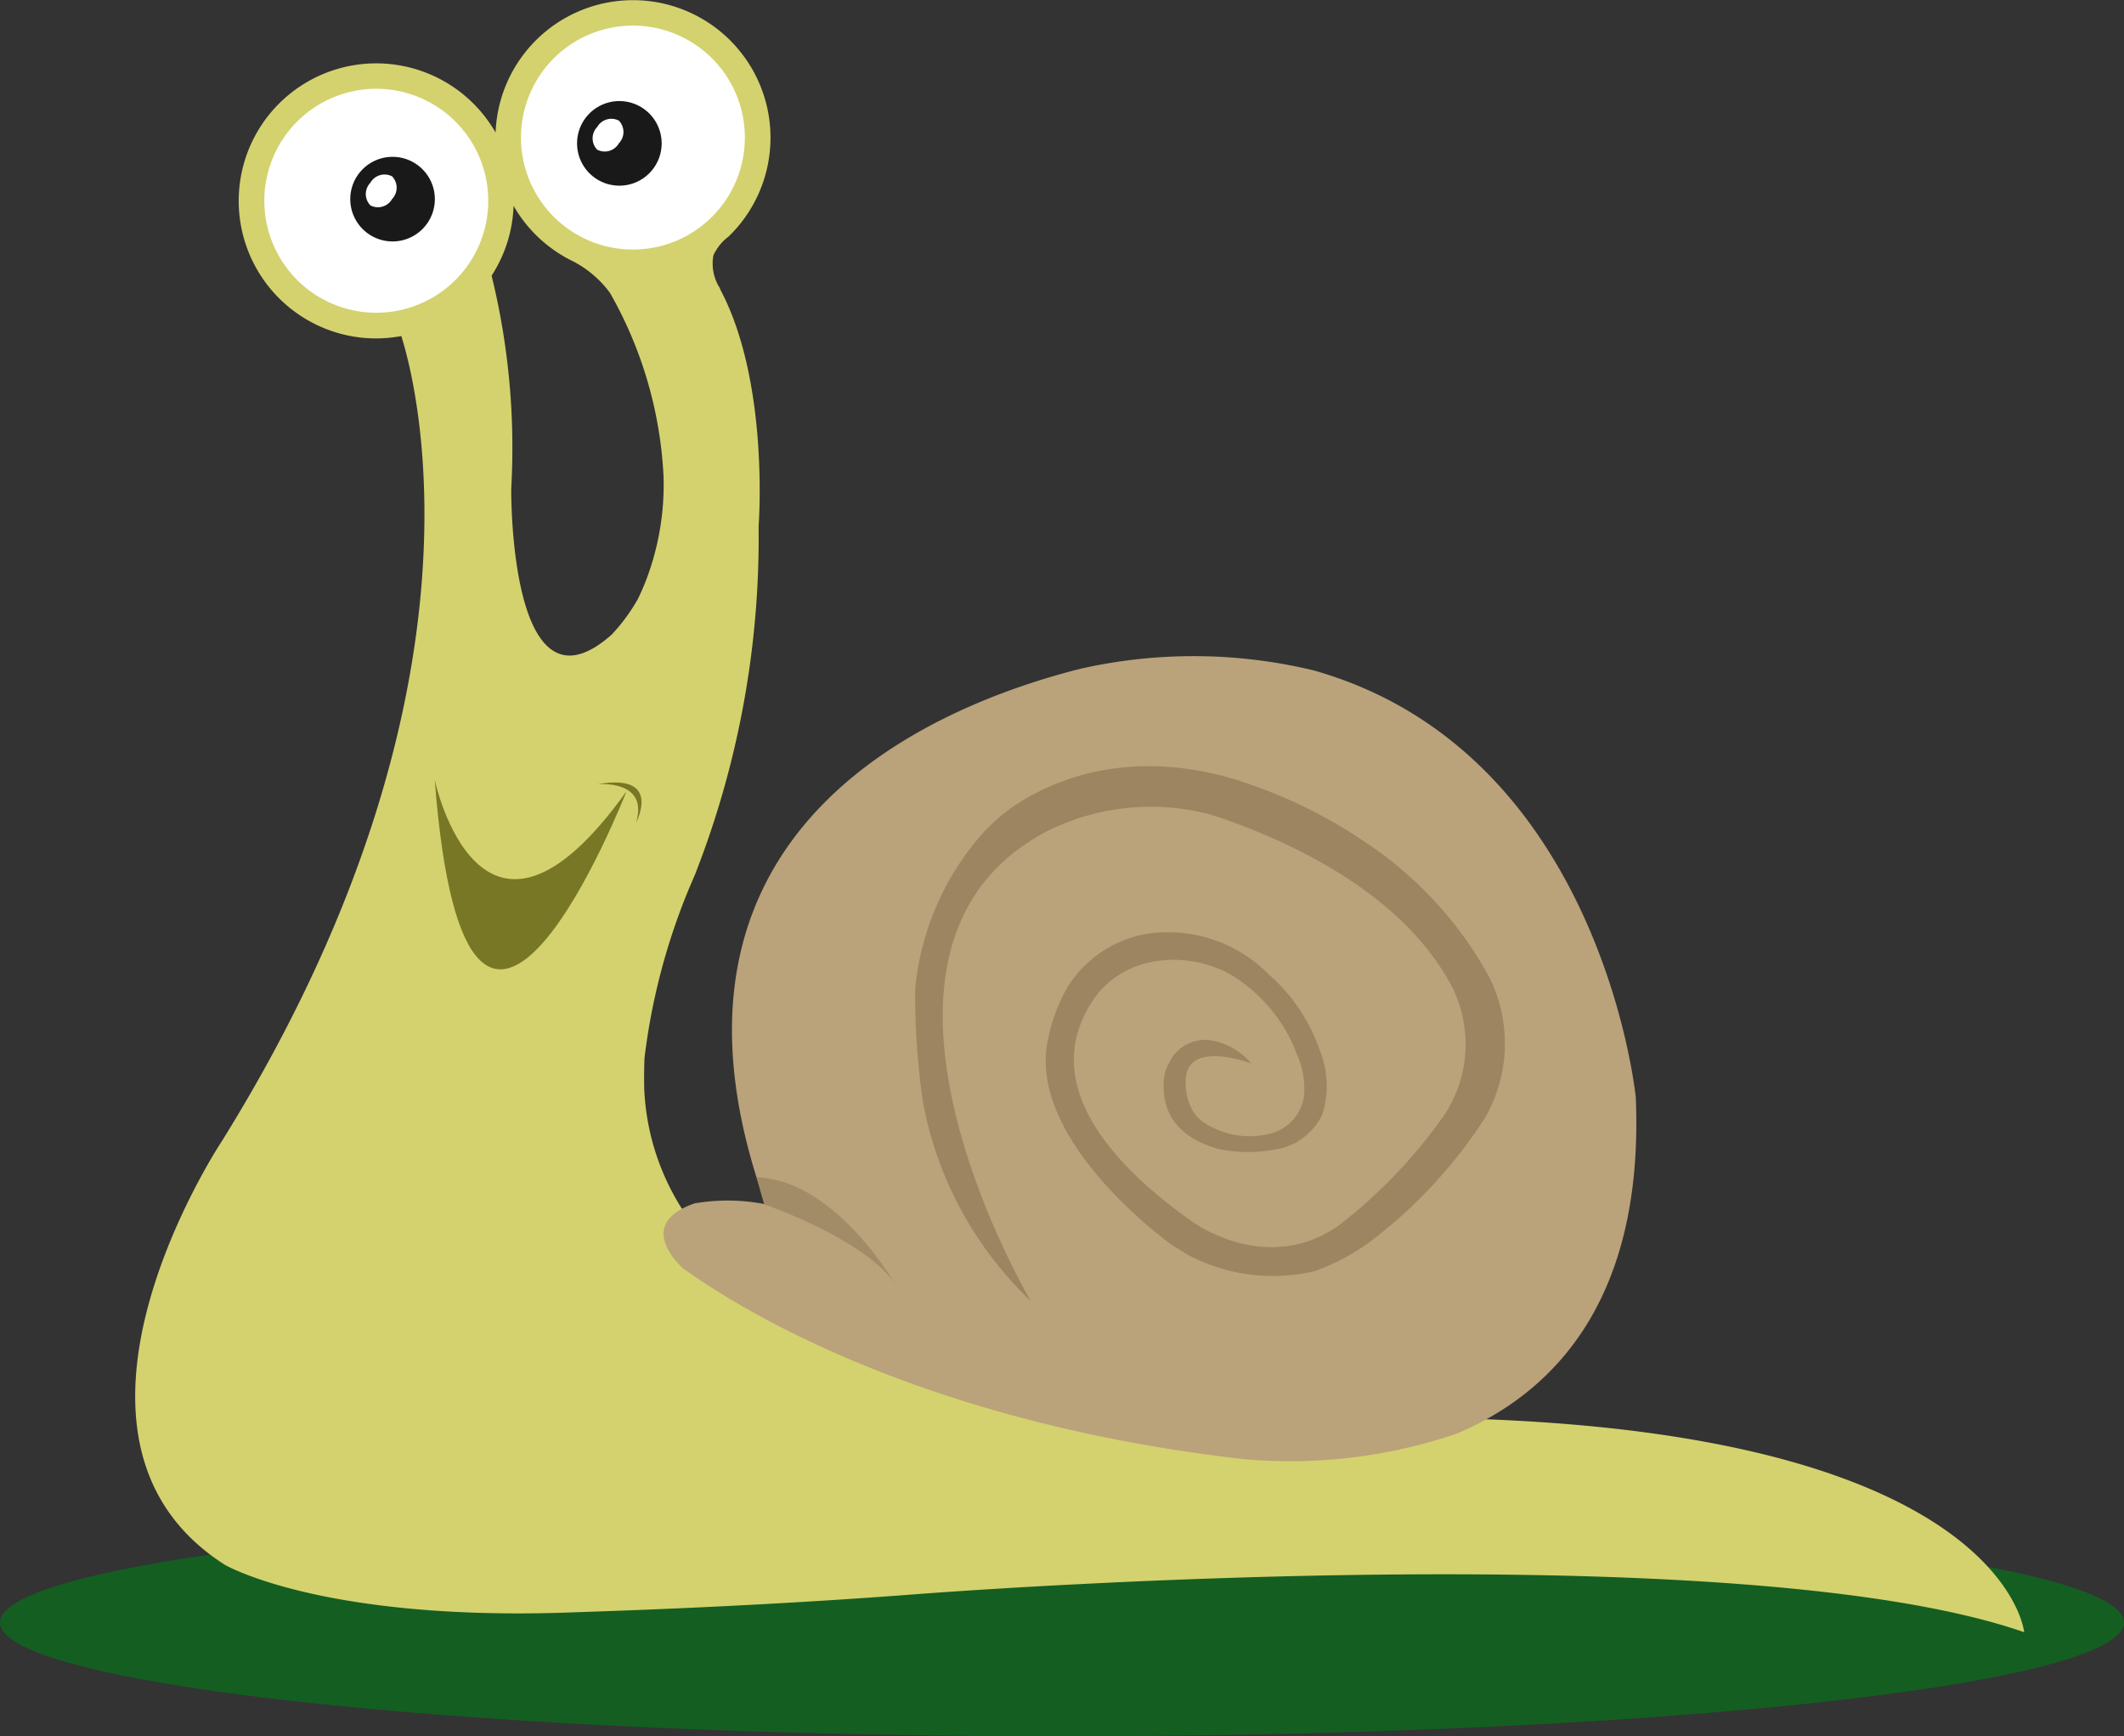 <svg xmlns="http://www.w3.org/2000/svg" width="93.717" height="76.6" viewBox="0 0 93.717 76.6">
  <rect x="0" y="0" width="93.717" height="76.6" fill="#333333" stroke="none"/>
  <g id="snail" transform="translate(10.348)">
    <ellipse id="shadow" cx="46.859" cy="5.021" rx="46.859" ry="5.021" transform="translate(-10.348 66.559)" fill="#145e22"/>
    <path id="Path_7985" data-name="Path 7985" d="M51.791,62.6l0,0-.035,0c-.79.024-1.594.054-2.424.094-4.55.024-14.557-.665-22.54-6.5a10.722,10.722,0,0,1-4.333-8.148c-.01-.47-.008-.932.012-1.377a28.331,28.331,0,0,1,2.1-7.791l.085-.2.049-.112,0,0a40.715,40.715,0,0,0,2.8-15.347h0S28,16.856,25.8,12.744l.01-.009a2.013,2.013,0,0,1-.3-1.468,2.154,2.154,0,0,1,.674-.835h0A6.067,6.067,0,1,0,15.9,5.849a6.068,6.068,0,1,0-5.266,9.082,6.135,6.135,0,0,0,1.106-.106c.713,2.262,4.232,15.973-7.91,35.506,0,0-8.717,13.09.144,18.715.576.31,5.049,2.5,15.545,2.077,4.151-.136,9.4-.371,14.726-.777h0l.145-.011.237-.018c3.883-.289,36.483-2.564,48.719,1.69,0,0-.988-10.345-31.558-9.41m-29.6-36.189a8.12,8.12,0,0,1-1.16,1.582c-4.548,4.05-4.438-6.436-4.438-6.436h0a31.909,31.909,0,0,0-.866-9.393,6.028,6.028,0,0,0,.969-3.08,6.078,6.078,0,0,0,2.634,2.452v0a4.711,4.711,0,0,1,1.623,1.393,18.107,18.107,0,0,1,2.36,8.082,11.794,11.794,0,0,1-.848,4.786c-.008.022-.02.045-.029.068-.08.192-.162.371-.244.542" transform="translate(-4.381)" fill="#d3d26e"/>
    <path id="Path_7986" data-name="Path 7986" d="M69.869,52.943S68.378,37.7,55.657,34.1a22.641,22.641,0,0,0-10.33-.063c-6.563,1.669-19.756,7.142-13.856,23.616a8.607,8.607,0,0,0-3.131-.04c-2.722.942-.544,2.834-.487,2.883C30.53,62.415,38.579,67.308,52.6,68.9a22.88,22.88,0,0,0,9.369-1.128c4.144-1.752,8.277-5.758,7.9-14.834" transform="translate(-8.041 -4.525)" fill="#baa27a"/>
    <path id="Path_7987" data-name="Path 7987" d="M37.973,65s-2.658-4.813-6.248-4.942c.1.392.208.784.331,1.189,0,0,4.8,1.655,5.917,3.753" transform="translate(-8.686 -8.121)" fill="#a28c67"/>
    <path id="Path_7988" data-name="Path 7988" d="M65.172,48.446a16.8,16.8,0,0,0-5.6-6.073,21.18,21.18,0,0,0-5.2-2.553l-.008,0c-.068-.024-.139-.056-.207-.079-5.553-1.753-9.19.469-10.407,1.413-.291.24-.554.482-.8.721a12.059,12.059,0,0,0-3.137,7.062,32.547,32.547,0,0,0,.354,5.017,16.18,16.18,0,0,0,4.746,8.726s-9.271-15.654.837-20.783a10.234,10.234,0,0,1,7.265-.626q.487.162,1.03.364c3.163,1.182,7.5,3.427,9.475,7.22a5.67,5.67,0,0,1-.3,5.533,22.2,22.2,0,0,1-4.707,4.952c-2.965,2.1-6,.166-6.408-.118-3.016-2.094-7.167-5.946-4.356-9.939l.036-.048c.035-.048.073-.1.111-.144A4.054,4.054,0,0,1,49.922,47.8c.106-.029.214-.056.329-.079a4.608,4.608,0,0,1,.683-.083,5.164,5.164,0,0,1,2.631.551c.041.021.081.041.142.075h0a7.037,7.037,0,0,1,2.463,2.493,6.078,6.078,0,0,1,.451.959h0a3.732,3.732,0,0,1,.352,1.928,2.02,2.02,0,0,1-1.4,1.63,3.675,3.675,0,0,1-3.1-.521,2.376,2.376,0,0,1-.209-.192,1.639,1.639,0,0,1-.126-.157c-.022-.03-.045-.06-.065-.089a2.485,2.485,0,0,1-.322-1.361h0c.033-1.848,2.89-.751,2.89-.751a2.913,2.913,0,0,0-1.946-1.042A1.77,1.77,0,0,0,51,52.211a2.312,2.312,0,0,0-.182.465,3.652,3.652,0,0,0-.042.591c.013,1,.5,2.2,2.494,2.724a6.586,6.586,0,0,0,2.78-.068,2.8,2.8,0,0,0,1.725-1.463,4.13,4.13,0,0,0-.083-2.765,7.828,7.828,0,0,0-2.262-3.409,6.252,6.252,0,0,0-5.294-1.818,5.156,5.156,0,0,0-3.528,2.251,7.323,7.323,0,0,0-.933,2.433,4.5,4.5,0,0,0-.1.76c0,.016,0,.034,0,.05-.106,4.233,5.586,8.26,5.586,8.26l.3.184.378.234a7.993,7.993,0,0,0,5.643.711A9.7,9.7,0,0,0,59.8,60.128a21.233,21.233,0,0,0,5.174-5.556,6.594,6.594,0,0,0,.2-6.125" transform="translate(-9.782 -5.286)" fill="#9c8560"/>
    <path id="Path_7989" data-name="Path 7989" d="M16.47,9.472a4.94,4.94,0,1,1-4.94-4.942,4.941,4.941,0,0,1,4.94,4.942" transform="translate(-5.275 -0.613)" fill="#fff"/>
    <path id="Path_7990" data-name="Path 7990" d="M29.571,6.248a4.94,4.94,0,1,1-4.94-4.942,4.941,4.941,0,0,1,4.94,4.942" transform="translate(-7.053 -0.177)" fill="#fff"/>
    <path id="Path_7991" data-name="Path 7991" d="M14.709,9.866A1.866,1.866,0,1,1,12.842,8a1.867,1.867,0,0,1,1.867,1.868" transform="translate(-5.87 -1.081)" fill="#191919"/>
    <path id="Path_7992" data-name="Path 7992" d="M12.93,9.983a.719.719,0,0,1-.957.28.719.719,0,0,1,0-1,.72.72,0,0,1,.957-.281.721.721,0,0,1,0,1" transform="translate(-5.978 -1.202)" fill="#fff"/>
    <path id="Path_7993" data-name="Path 7993" d="M26.287,7.024A1.866,1.866,0,1,1,24.42,5.156a1.867,1.867,0,0,1,1.867,1.868" transform="translate(-7.441 -0.697)" fill="#191919"/>
    <path id="Path_7994" data-name="Path 7994" d="M24.509,7.141a.72.72,0,0,1-.957.28.719.719,0,0,1,0-1,.72.72,0,0,1,.957-.281.721.721,0,0,1,0,1" transform="translate(-7.55 -0.818)" fill="#fff"/>
    <path id="Path_7995" data-name="Path 7995" d="M15.289,39.792s2.022,9.5,8.459.5c0,0-7.024,17.993-8.459-.5" transform="translate(-6.455 -5.38)" fill="#777725"/>
    <path id="Path_7996" data-name="Path 7996" d="M23.6,39.994s2.277-.222,1.7,1.688c0,0,1.187-2.2-1.7-1.688" transform="translate(-7.583 -5.397)" fill="#777725"/>
  </g>
</svg>
